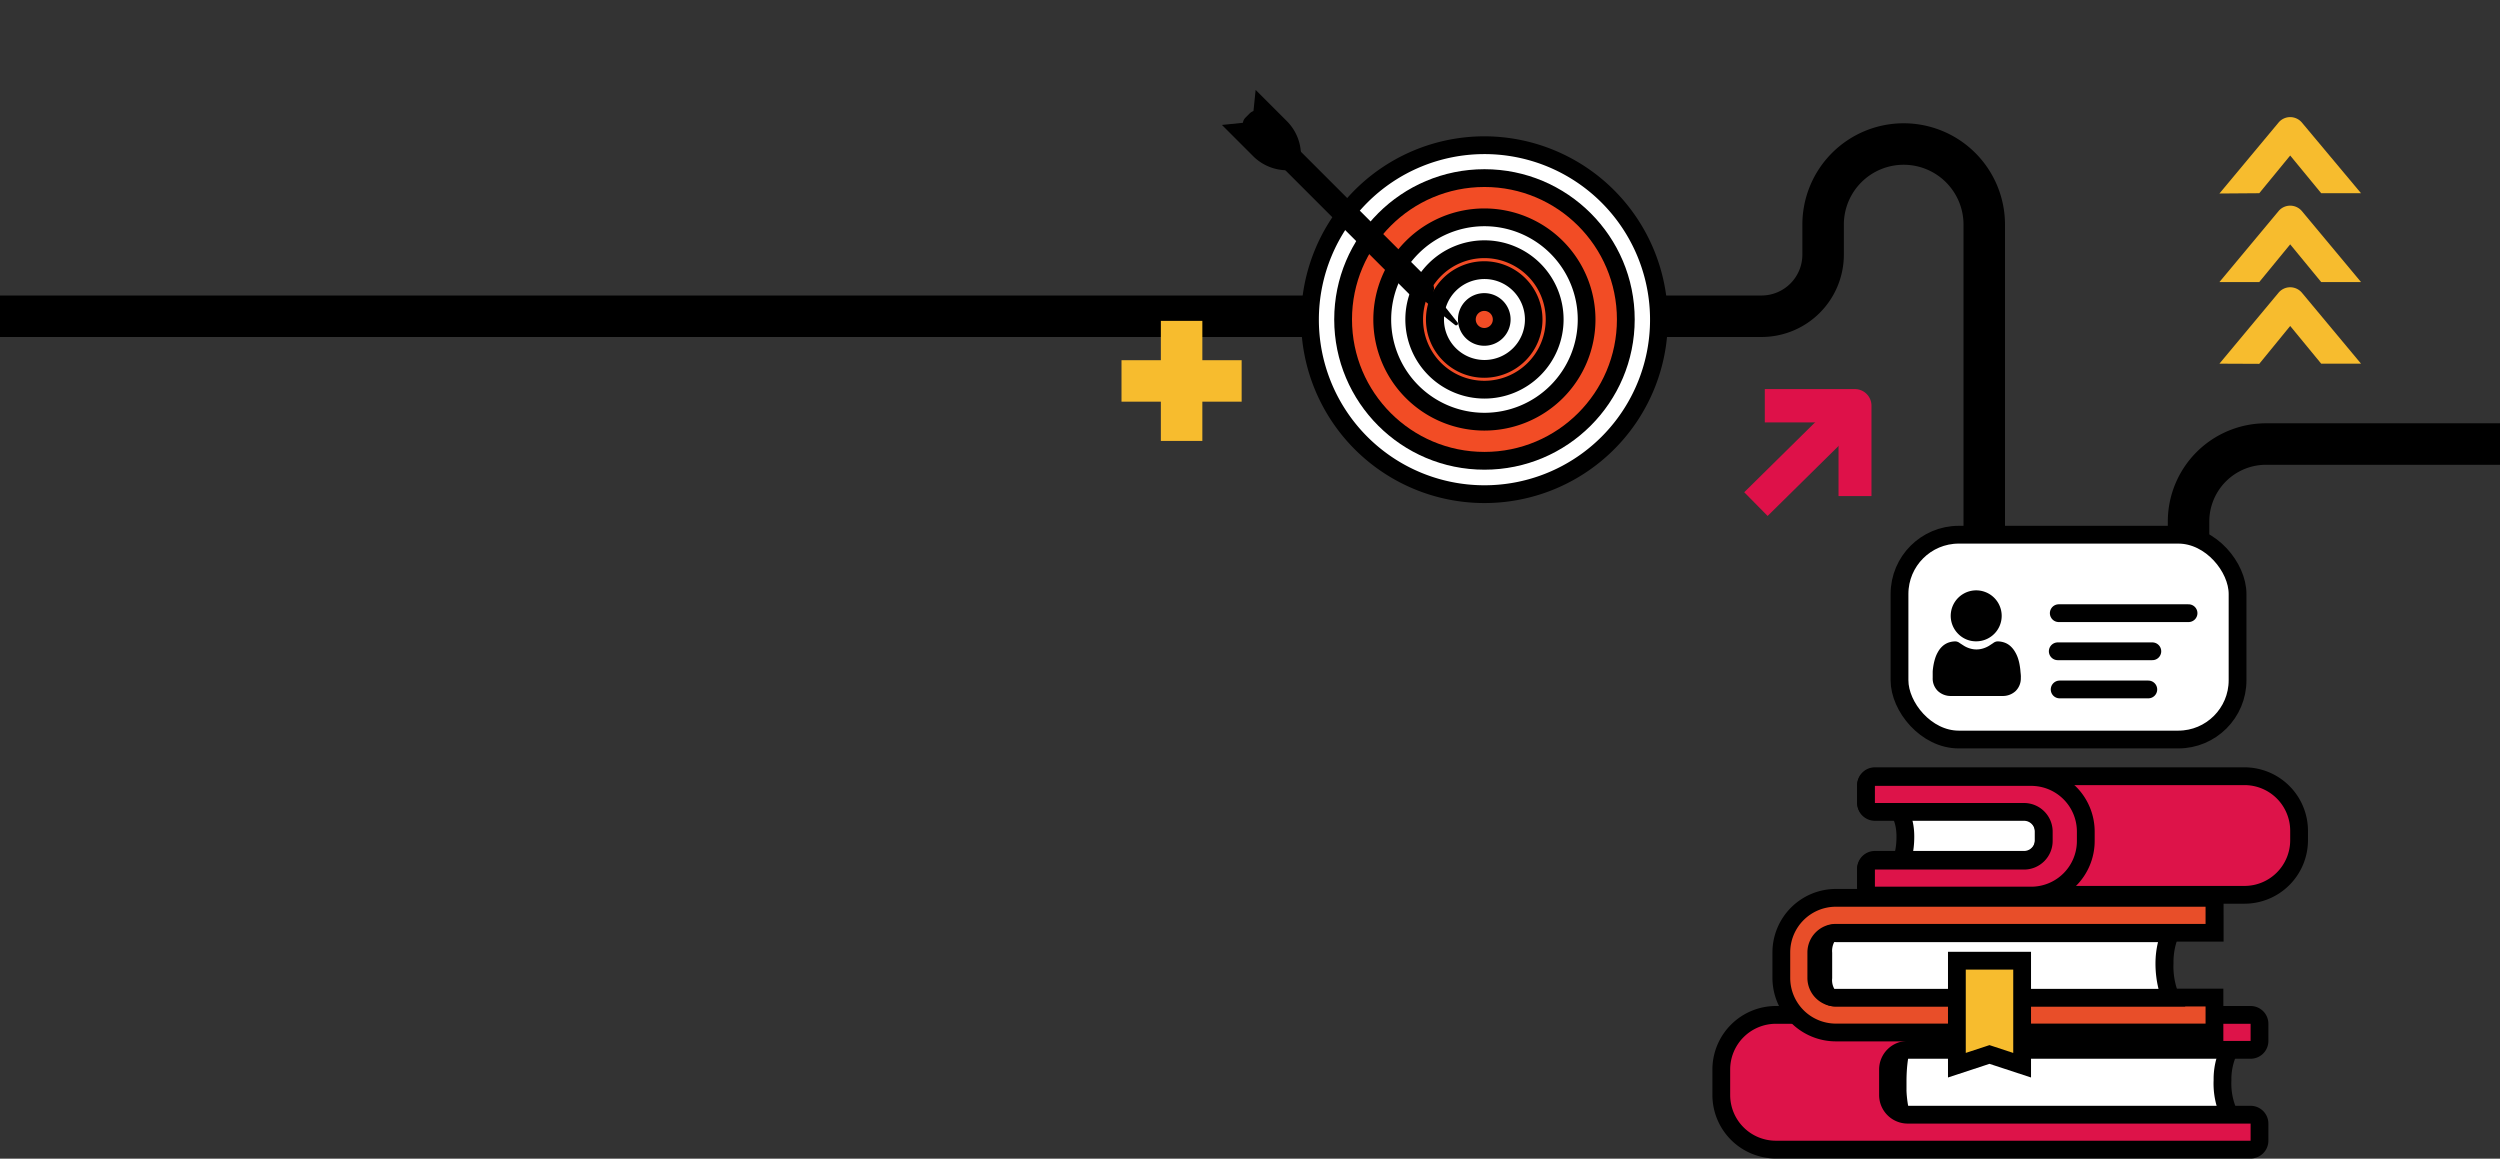 <?xml version="1.0" encoding="UTF-8"?> <svg xmlns="http://www.w3.org/2000/svg" viewBox="0 0 421.82 195.5"><rect x="0" y="0" width="421.82" height="195.5" fill="#333333" stroke="none"/> <defs> <style> .cls-1 { fill: #de1149; } .cls-13, .cls-2 { fill: #f7bc2e; } .cls-14, .cls-3, .cls-8 { fill: none; } .cls-10, .cls-13, .cls-3, .cls-5, .cls-7, .cls-8, .cls-9 { stroke: #000; } .cls-10, .cls-13, .cls-3 { stroke-miterlimit: 10; } .cls-14, .cls-3 { stroke-width: 7px; } .cls-10, .cls-4, .cls-7, .cls-9 { fill: #fff; } .cls-5, .cls-6 { fill: #f24c25; } .cls-14, .cls-5, .cls-7, .cls-8, .cls-9 { stroke-linejoin: round; } .cls-10, .cls-13, .cls-5, .cls-7, .cls-8, .cls-9 { stroke-width: 3px; } .cls-7, .cls-8 { stroke-linecap: round; } .cls-11 { fill: #dd1349; } .cls-12 { fill: #e84e29; } .cls-14 { stroke: #f7bc2e; } </style> </defs> <g id="баннеры_с_услугами" data-name="баннеры с услугами"> <g> <path class="cls-1" d="M315.83,83.7h-5.62V71.27H297.77V65.65H313a2.8,2.8,0,0,1,2.77,2.77V83.7Z"></path> <rect class="cls-1" x="292.86" y="73.92" width="23.68" height="5.62" transform="translate(33.9 236.1) rotate(-44.61)"></rect> </g> <g> <path class="cls-2" d="M381.2,32.6l5.22-6.36,5.23,6.36h6.72l0,0-10-11.95a2.6,2.6,0,0,0-1.95-.89,2.56,2.56,0,0,0-1.94.89l-10,12,0,0Z"></path> <path class="cls-2" d="M381.2,47.59l5.22-6.36,5.23,6.36h6.72l0,0-10-12a2.6,2.6,0,0,0-1.95-.89,2.56,2.56,0,0,0-1.94.89l-10,12,0,0Z"></path> <path class="cls-2" d="M381.2,61.39,386.42,55l5.23,6.36h6.72l0,0-10-12a2.6,2.6,0,0,0-1.95-.89,2.56,2.56,0,0,0-1.94.89l-10,12,0,0Z"></path> </g> <path class="cls-3" d="M-.32,53.36H297.22A10.4,10.4,0,0,0,307.61,43V37.89A13.59,13.59,0,0,1,321.2,24.3h0a13.6,13.6,0,0,1,13.6,13.6V99.71a14.54,14.54,0,0,0,14.54,14.53h5.77a14.15,14.15,0,0,0,14.16-14.15V88a13.08,13.08,0,0,1,13.08-13.08h39.51"></path> <g> <g> <path class="cls-4" d="M250.47,83.34A29.44,29.44,0,1,1,279.91,53.9,29.46,29.46,0,0,1,250.47,83.34Z"></path> <path d="M250.47,26A27.94,27.94,0,1,1,222.53,53.9,27.94,27.94,0,0,1,250.47,26m0-3A30.94,30.94,0,1,0,281.41,53.9,31,31,0,0,0,250.47,23Z"></path> </g> <circle class="cls-5" cx="250.47" cy="53.9" r="23.85"></circle> <g> <circle class="cls-5" cx="250.47" cy="53.9" r="14.54" transform="translate(144.76 287.28) rotate(-77.78)"></circle> <g> <path class="cls-4" d="M250.47,71.14A17.24,17.24,0,1,1,267.7,53.9,17.26,17.26,0,0,1,250.47,71.14Zm0-29.08A11.85,11.85,0,1,0,262.31,53.9,11.86,11.86,0,0,0,250.47,42.06Z"></path> <path d="M250.47,38.17A15.74,15.74,0,1,1,234.73,53.9a15.75,15.75,0,0,1,15.74-15.73m0,29.08A13.35,13.35,0,1,0,237.12,53.9a13.36,13.36,0,0,0,13.35,13.35m0-32.08A18.74,18.74,0,1,0,269.2,53.9a18.76,18.76,0,0,0-18.73-18.73Zm0,29.08A10.35,10.35,0,1,1,260.81,53.9a10.36,10.36,0,0,1-10.34,10.35Z"></path> </g> </g> <g> <g> <path class="cls-6" d="M250.47,58a4.14,4.14,0,1,1,4.13-4.14A4.15,4.15,0,0,1,250.47,58Z"></path> <path d="M250.47,51.27a2.64,2.64,0,1,1-2.64,2.63,2.63,2.63,0,0,1,2.64-2.63m0-3a5.64,5.64,0,1,0,5.63,5.63,5.64,5.64,0,0,0-5.63-5.63Z"></path> </g> <g> <path class="cls-4" d="M250.47,62.23a8.33,8.33,0,1,1,8.32-8.33A8.34,8.34,0,0,1,250.47,62.23Zm0-11.26a2.94,2.94,0,1,0,2.93,2.93A2.94,2.94,0,0,0,250.47,51Z"></path> <path d="M250.47,47.08a6.83,6.83,0,1,1-6.83,6.82,6.83,6.83,0,0,1,6.83-6.82m0,11.26A4.44,4.44,0,1,0,246,53.9a4.45,4.45,0,0,0,4.44,4.44m0-14.26a9.83,9.83,0,1,0,9.82,9.82,9.83,9.83,0,0,0-9.82-9.82Zm0,11.26a1.44,1.44,0,1,1,1.44-1.44,1.43,1.43,0,0,1-1.44,1.44Z"></path> </g> </g> </g> <g> <rect class="cls-7" x="320.5" y="90.22" width="57.04" height="34.56" rx="10"></rect> <path d="M333.4,108.21a4.3,4.3,0,1,0-3-1.26A4.19,4.19,0,0,0,333.4,108.21Z"></path> <path d="M340.91,113.32a10.06,10.06,0,0,0-.14-1.12,8.12,8.12,0,0,0-.28-1.13A5.49,5.49,0,0,0,340,110a4.1,4.1,0,0,0-.71-.91,3,3,0,0,0-1-.64,3.61,3.61,0,0,0-1.29-.23,1.31,1.31,0,0,0-.7.29l-.72.47a4.42,4.42,0,0,1-.94.42,3.88,3.88,0,0,1-1.15.18,3.78,3.78,0,0,1-1.15-.18,4.2,4.2,0,0,1-.94-.42l-.73-.47a1.31,1.31,0,0,0-.7-.29,3.55,3.55,0,0,0-1.28.23,3.06,3.06,0,0,0-1,.64,3.79,3.79,0,0,0-.7.91,5.53,5.53,0,0,0-.47,1.06,9.82,9.82,0,0,0-.28,1.13,10.06,10.06,0,0,0-.14,1.12c0,.34,0,.7,0,1.06a2.94,2.94,0,0,0,.88,2.23,3.17,3.17,0,0,0,2.27.83h8.58a3.16,3.16,0,0,0,2.26-.83,3,3,0,0,0,.88-2.24C341,114,340.94,113.66,340.91,113.32Z"></path> <line class="cls-7" x1="347.37" y1="103.46" x2="369.27" y2="103.46"></line> <line class="cls-7" x1="347.2" y1="109.89" x2="363.16" y2="109.89"></line> <line class="cls-7" x1="347.52" y1="116.33" x2="362.48" y2="116.33"></line> </g> <g> <rect class="cls-8" x="225.3" y="14.64" width="1.06" height="40.33" transform="translate(41.53 169.88) rotate(-45)"></rect> <path d="M239.93,46.87c-.43-.43-2.46,1.61-2,2l7.55,5.94a.3.3,0,0,0,.42-.43Z"></path> <path d="M210,20.69l-3.83.39,5.26,5.26A8.15,8.15,0,0,0,218,28.69h0Z"></path> <path d="M211.47,19l.39-3.83,5.26,5.26A8.15,8.15,0,0,1,219.47,27h0Z"></path> </g> <g> <path class="cls-9" d="M341.26,147.11a4.82,4.82,0,0,0,4.82-4.82v-1.58a4.82,4.82,0,0,0-4.82-4.82H319.49s2,1.19,2,5.27c0,4.76-2,6-2,6Z"></path> <path class="cls-7" d="M292.54,189.58c-2.66,0,12.86-2.16,12.86-4.82v-4.3c0-2.66-15.52-4.82-12.86-4.82H377a11.31,11.31,0,0,0-2,6.63,12.29,12.29,0,0,0,2,7.31Z"></path> <path class="cls-10" d="M310.8,175.64h10.38s-1,2.14-1,6.82a20,20,0,0,0,1,7.12H310.8Z"></path> <g> <path class="cls-11" d="M299.65,194a9.22,9.22,0,0,1-9.22-9.21v-4.3a9.23,9.23,0,0,1,9.22-9.22h80.09a1.5,1.5,0,0,1,1.5,1.5v2.9a1.51,1.51,0,0,1-1.5,1.5H321.88a3.32,3.32,0,0,0-3.32,3.32v4.3a3.32,3.32,0,0,0,3.32,3.32h57.86a1.5,1.5,0,0,1,1.5,1.5v2.89a1.5,1.5,0,0,1-1.5,1.5Z"></path> <path d="M379.74,172.74v2.9H321.88a4.82,4.82,0,0,0-4.82,4.82v4.3a4.82,4.82,0,0,0,4.82,4.82h57.86v2.89h-80.1a7.71,7.71,0,0,1-7.71-7.71v-4.3a7.72,7.72,0,0,1,7.71-7.72h80.1m0-3h-80.1a10.73,10.73,0,0,0-10.71,10.72v4.3a10.72,10.72,0,0,0,10.71,10.71h80.1a3,3,0,0,0,3-3v-2.89a3,3,0,0,0-.88-2.12,3,3,0,0,0-2.12-.88H321.88a1.83,1.83,0,0,1-1.82-1.82v-4.3a1.82,1.82,0,0,1,1.82-1.82h57.86a3,3,0,0,0,3-3v-2.9a3,3,0,0,0-3-3Z"></path> </g> <g> <path class="cls-12" d="M309.77,174.24a9.22,9.22,0,0,1-9.21-9.21v-4.3a9.22,9.22,0,0,1,9.21-9.21h63.87v5.89H309.77a3.32,3.32,0,0,0-3.31,3.32V165a3.32,3.32,0,0,0,3.31,3.32h63.87v5.89Z"></path> <path d="M372.14,153v2.89H309.77a4.82,4.82,0,0,0-4.81,4.82V165a4.82,4.82,0,0,0,4.81,4.82h62.37v2.89H309.77a7.71,7.71,0,0,1-7.71-7.71v-4.3a7.71,7.71,0,0,1,7.71-7.71h62.37m3-3H309.77a10.72,10.72,0,0,0-10.71,10.71V165a10.72,10.72,0,0,0,10.71,10.71h65.37v-8.89H309.77A1.82,1.82,0,0,1,308,165v-4.3a1.82,1.82,0,0,1,1.81-1.82h65.37V150Z"></path> </g> <g> <path class="cls-4" d="M309.77,168.35c-.58,0-2.13,0-2.13-3.32v-4.3c0-3.32,1.55-3.32,2.13-3.32h56.44a13.41,13.41,0,0,0-1,5.13,15.68,15.68,0,0,0,1.06,5.81Z"></path> <path d="M364.13,158.91a15.22,15.22,0,0,0-.44,3.63,18,18,0,0,0,.51,4.31H309.77a1.67,1.67,0,0,1-.27,0h0a3,3,0,0,1-.36-1.8v-4.3a3.27,3.27,0,0,1,.34-1.79,1,1,0,0,1,.29,0h54.36m4.6-3h-59c-2.65,0-3.63,2.16-3.63,4.82V165c0,2.66,1,4.82,3.63,4.82h59a12.29,12.29,0,0,1-2-7.31,11.31,11.31,0,0,1,2-6.63Z"></path> </g> <g> <path class="cls-11" d="M316.35,151a1.5,1.5,0,0,1-1.5-1.5v-2.89a1.5,1.5,0,0,1,1.5-1.5h25.17a3.32,3.32,0,0,0,3.32-3.32v-1.58a3.32,3.32,0,0,0-3.32-3.32H316.35a1.5,1.5,0,0,1-1.5-1.5v-2.89a1.5,1.5,0,0,1,1.5-1.5h62.36a9.22,9.22,0,0,1,9.21,9.21v1.58a9.23,9.23,0,0,1-9.21,9.22Z"></path> <path d="M378.71,132.47a7.71,7.71,0,0,1,7.71,7.71v1.58a7.71,7.71,0,0,1-7.71,7.72H316.35v-2.9h25.17a4.82,4.82,0,0,0,4.82-4.82v-1.58a4.82,4.82,0,0,0-4.82-4.82H316.35v-2.89h62.36m0-3H316.35a3,3,0,0,0-3,3v2.89a3,3,0,0,0,3,3h25.17a1.83,1.83,0,0,1,1.82,1.82v1.58a1.82,1.82,0,0,1-1.82,1.82H316.35a3,3,0,0,0-3,3v2.9a3,3,0,0,0,3,3h62.36a10.72,10.72,0,0,0,10.71-10.72v-1.58a10.72,10.72,0,0,0-10.71-10.71Z"></path> </g> <g> <path class="cls-11" d="M316.35,151.11a1.5,1.5,0,0,1-1.5-1.5v-2.89a1.5,1.5,0,0,1,1.5-1.5h25.17a3.32,3.32,0,0,0,3.32-3.32v-1.59a3.32,3.32,0,0,0-3.32-3.32H316.35a1.46,1.46,0,0,1-1.06-.44,1.5,1.5,0,0,1-.44-1.06V132.6a1.5,1.5,0,0,1,1.5-1.5h26.37a9.22,9.22,0,0,1,9.21,9.21v1.59a9.22,9.22,0,0,1-9.21,9.21Z"></path> <path d="M342.72,132.6a7.71,7.71,0,0,1,7.71,7.71v1.59a7.71,7.71,0,0,1-7.71,7.71H316.35v-2.89h25.17a4.83,4.83,0,0,0,4.82-4.82v-1.59a4.83,4.83,0,0,0-4.82-4.82H316.35V132.6h26.37m0-3H316.35a3,3,0,0,0-3,3v2.89a3,3,0,0,0,3,3h25.17a1.83,1.83,0,0,1,1.82,1.82v1.59a1.83,1.83,0,0,1-1.82,1.82H316.35a3,3,0,0,0-3,3v2.89a3,3,0,0,0,.88,2.12,3,3,0,0,0,2.12.88h26.37a10.72,10.72,0,0,0,10.71-10.71v-1.59a10.72,10.72,0,0,0-10.71-10.71Z"></path> </g> <polygon class="cls-13" points="330.18 179.73 335.68 177.92 341.19 179.73 341.19 162.1 330.18 162.1 330.18 179.73"></polygon> </g> <g> <line class="cls-14" x1="209.5" y1="64.27" x2="189.23" y2="64.27"></line> <line class="cls-14" x1="199.37" y1="74.4" x2="199.37" y2="54.14"></line> </g> </g> </svg> 